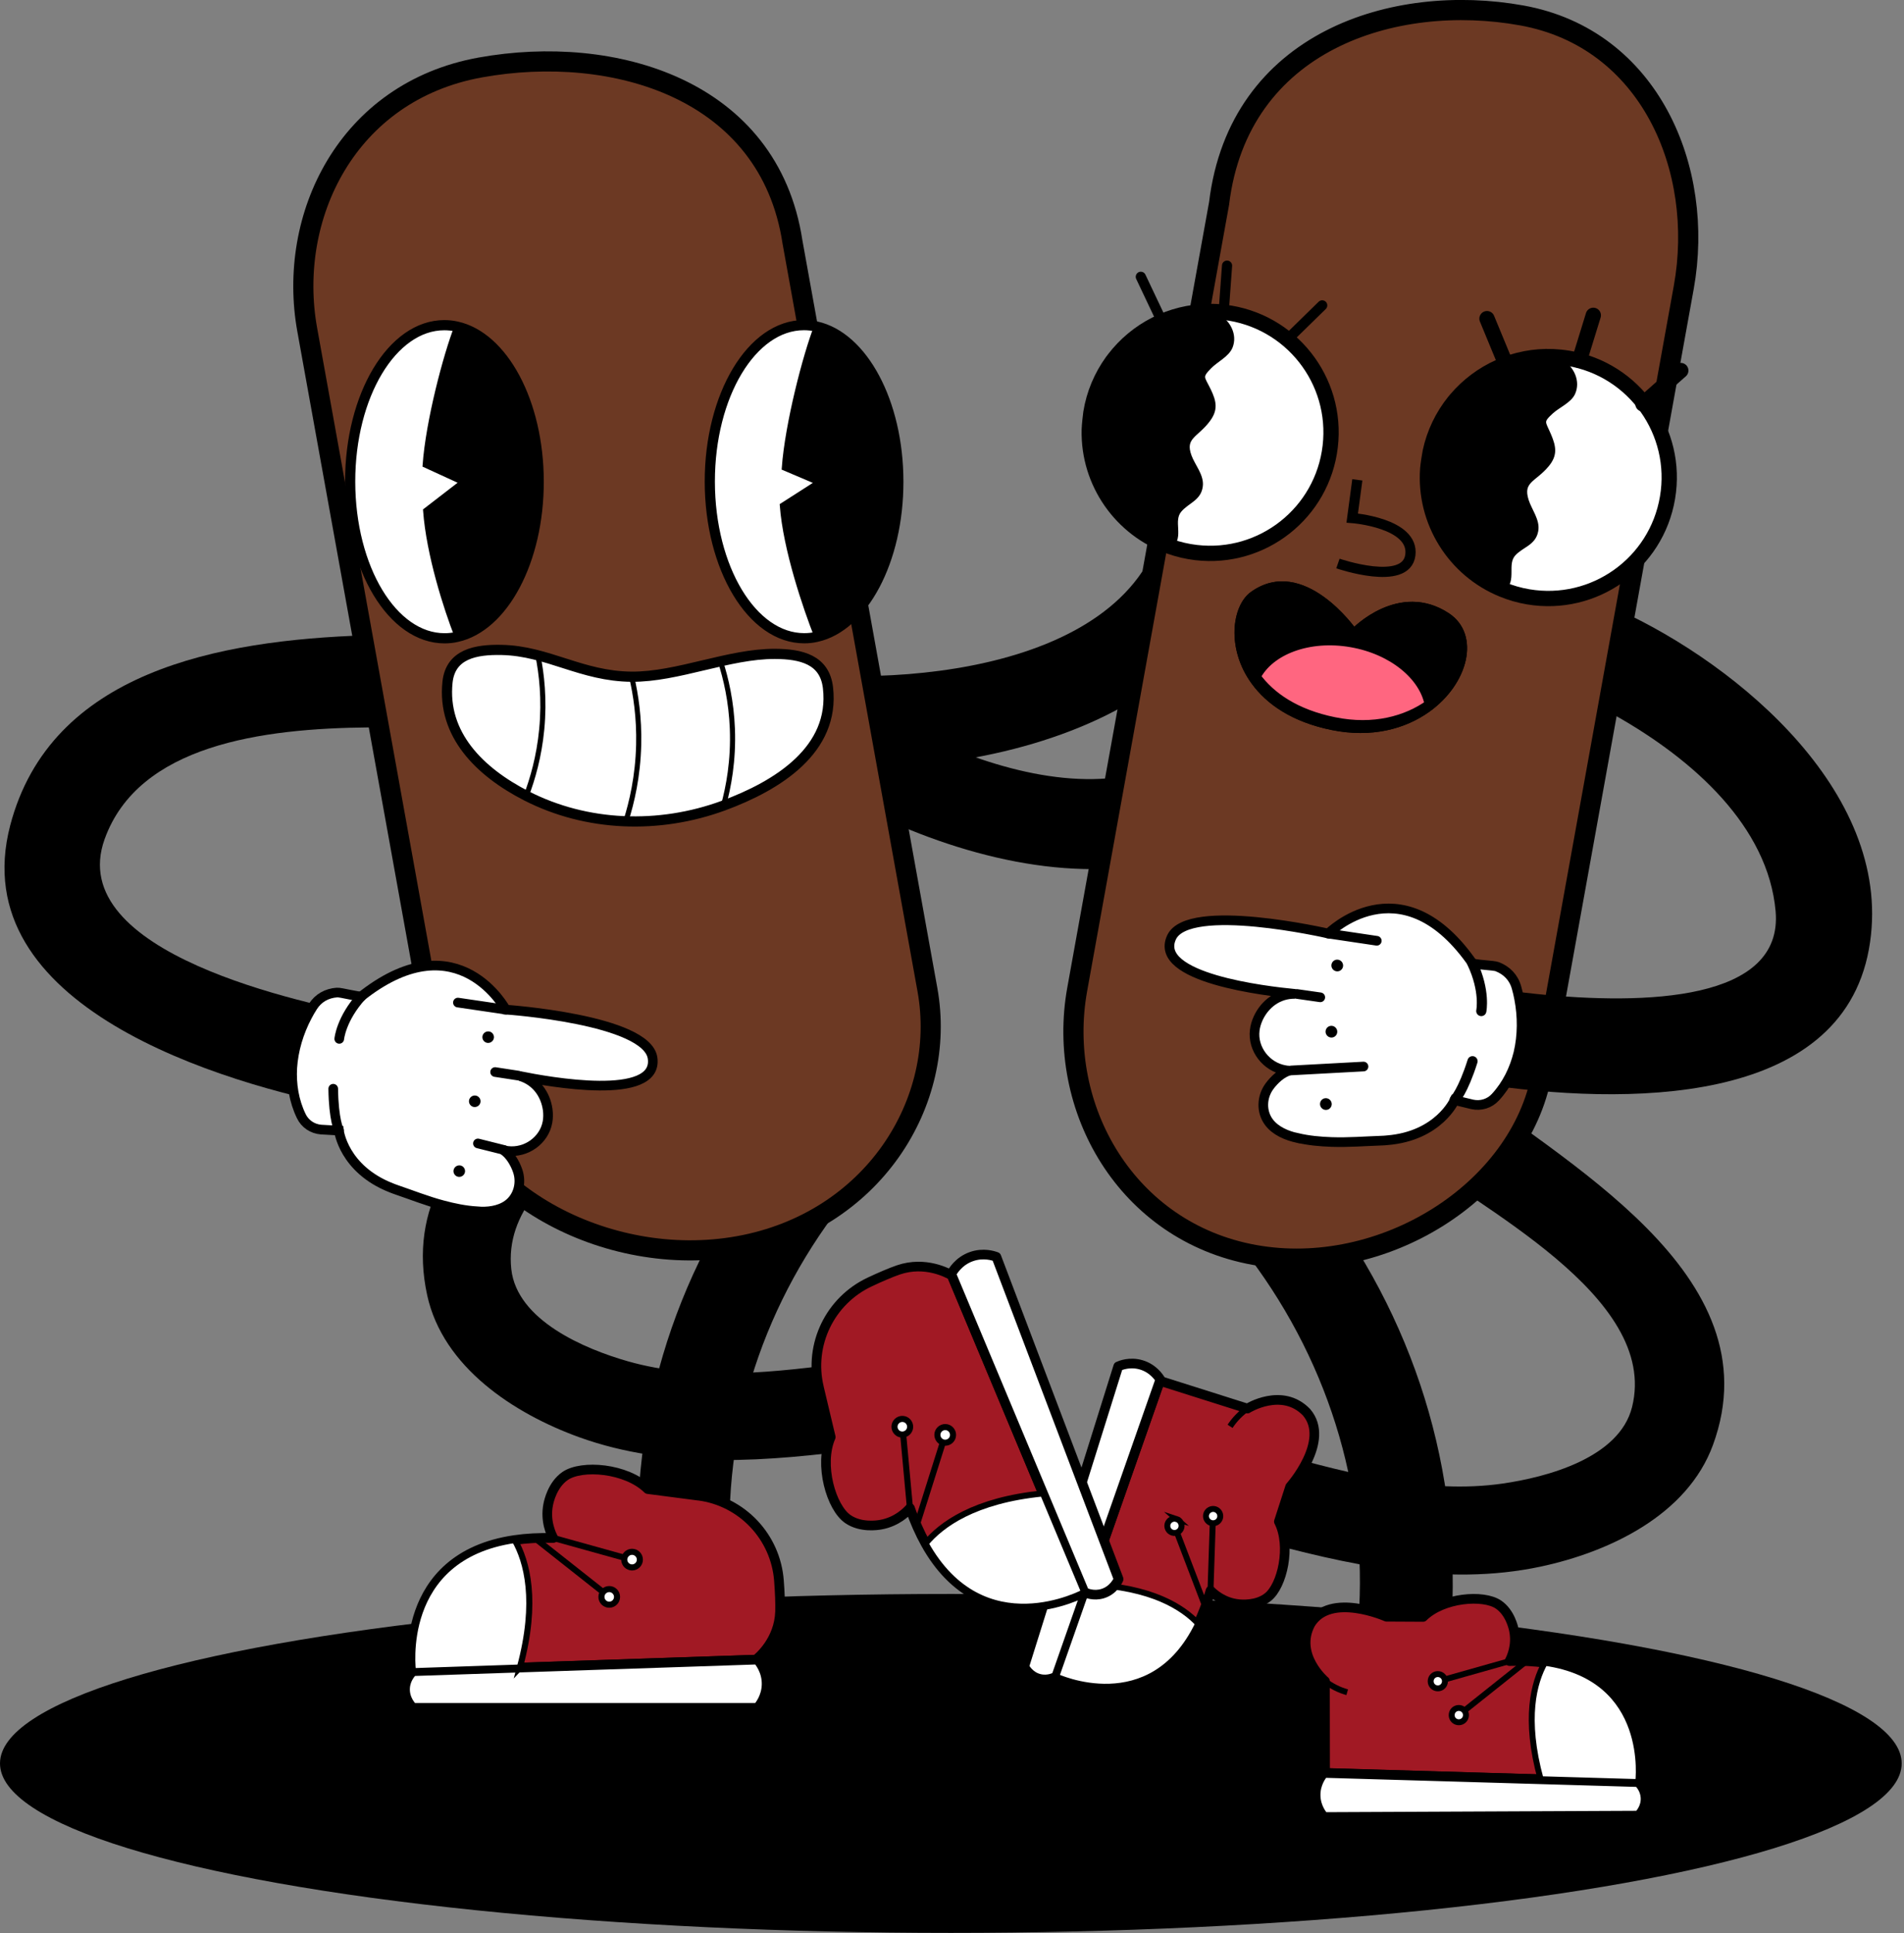 <svg width="335" height="340" viewBox="0 0 335 340" fill="none" xmlns="http://www.w3.org/2000/svg">
<rect x="0" y="0" width="335" height="340" fill="#808080" stroke="none"/>
<ellipse cx="167.296" cy="310.134" rx="167.296" ry="29.803" fill="black"/>
<g clip-path="url(#clip0_26_809)">
<path d="M255.754 189.194C247.943 182.903 239.827 196.241 247.553 202.473C259.634 212.211 292.041 227.927 287.151 247.471C284.909 256.42 272.157 259.807 264.287 260.928C251.153 262.787 237.653 259.187 225.096 255.757C215.4 253.108 210.833 268.034 220.537 270.683C236.855 275.14 254.184 279.122 271.07 275.522C283.118 272.95 296.855 266.497 301.389 254.127C312.452 223.919 274.517 204.315 255.763 189.203L255.754 189.194Z" fill="black"/>
<path d="M219.485 247.726L204.084 242.852L191.535 278.647L185.847 294.855C185.847 294.855 202.555 302.717 210.825 285.558C211.64 283.877 212.37 281.941 212.99 279.742C213.482 280.235 215.172 281.822 217.863 282.119C218.389 282.179 221.098 282.434 223.051 280.905C225.606 278.927 227.219 271.914 225.012 267.601L226.998 261.463C226.998 261.463 234.198 253.38 229.868 248.363C225.555 243.914 219.485 247.717 219.485 247.717V247.726Z" fill="#A11924" stroke="black" stroke-width="1.698" stroke-linecap="round" stroke-linejoin="round"/>
<path d="M185.838 294.855C185.566 295.008 184.378 295.628 182.883 295.254C181.1 294.813 180.319 293.31 180.209 293.089C185.719 275.498 191.229 257.898 196.748 240.306C197.181 240.111 198.785 239.465 200.747 240.026C202.878 240.637 203.922 242.25 204.151 242.624C198.047 260.037 191.942 277.442 185.838 294.855Z" fill="white" stroke="black" stroke-width="1.698" stroke-linecap="round" stroke-linejoin="round"/>
<path d="M191.527 278.648L185.838 294.855C185.838 294.855 202.547 302.717 210.816 285.559C208.15 282.706 202.615 279.089 191.527 278.648Z" fill="white" stroke="black" stroke-width="1.044" stroke-miterlimit="10"/>
<path d="M216.428 250.85C216.768 250.332 217.227 249.721 217.846 249.093C218.424 248.507 218.992 248.057 219.485 247.717" stroke="black" stroke-width="1.044" stroke-miterlimit="10"/>
<path d="M212.98 279.743L213.38 267.755" stroke="black" stroke-width="1.044" stroke-miterlimit="10"/>
<path d="M212.056 282.527L207.046 269.418" stroke="black" stroke-width="1.044" stroke-miterlimit="10"/>
<path d="M213.821 265.436C213.159 265.232 212.454 265.597 212.242 266.26C212.038 266.922 212.404 267.627 213.066 267.839C213.728 268.043 214.433 267.678 214.645 267.015C214.849 266.353 214.484 265.648 213.821 265.436Z" fill="white" stroke="black" stroke-width="1.044" stroke-miterlimit="10"/>
<path d="M207.021 267.151C206.359 266.947 205.654 267.312 205.442 267.975C205.238 268.637 205.603 269.341 206.265 269.545C206.927 269.749 207.632 269.384 207.836 268.722C208.04 268.059 207.675 267.355 207.012 267.143L207.021 267.151Z" fill="white" stroke="black" stroke-width="1.044" stroke-miterlimit="10"/>
<path d="M232.916 211.252C249.786 233.785 257.92 261.514 255.033 289.582C253.955 300.068 237.721 297.818 238.8 287.315C241.236 263.645 234.164 240.271 219.96 221.296C213.635 212.84 226.591 202.804 232.916 211.26V211.252Z" fill="black"/>
<path d="M233.119 295.652L233.145 311.8L271.062 312.913L288.229 313.414C288.229 313.414 290.657 295.1 271.792 292.434C269.941 292.171 267.878 292.061 265.594 292.137C265.917 291.517 266.91 289.429 266.384 286.771C266.282 286.254 265.696 283.596 263.658 282.204C260.992 280.37 253.827 280.964 250.388 284.369L243.936 284.335C243.936 284.335 234.053 279.92 230.581 285.574C227.652 291.034 233.119 295.661 233.119 295.661V295.652Z" fill="#A11924" stroke="black" stroke-width="1.698" stroke-linecap="round" stroke-linejoin="round"/>
<path d="M288.238 313.422C288.467 313.634 289.418 314.585 289.52 316.113C289.639 317.947 288.45 319.144 288.272 319.314C269.831 319.399 251.399 319.475 232.958 319.56C232.644 319.204 231.54 317.871 231.481 315.842C231.413 313.626 232.636 312.14 232.924 311.809C251.365 312.344 269.806 312.887 288.246 313.422H288.238Z" fill="white" stroke="black" stroke-width="1.698" stroke-linecap="round" stroke-linejoin="round"/>
<path d="M271.07 312.913L288.237 313.414C288.237 313.414 290.665 295.1 271.8 292.435C269.89 295.839 268.124 302.215 271.07 312.913Z" fill="white" stroke="black" stroke-width="1.044" stroke-miterlimit="10"/>
<path d="M237.034 297.614C236.44 297.444 235.71 297.198 234.937 296.799C234.198 296.425 233.604 296.018 233.129 295.652" stroke="black" stroke-width="1.044" stroke-miterlimit="10"/>
<path d="M265.602 292.137L254.064 295.398" stroke="black" stroke-width="1.044" stroke-miterlimit="10"/>
<path d="M268.541 292.18L257.563 300.925" stroke="black" stroke-width="1.044" stroke-miterlimit="10"/>
<path d="M251.721 295.687C251.721 296.383 252.29 296.943 252.986 296.935C253.683 296.935 254.243 296.366 254.234 295.67C254.234 294.973 253.666 294.413 252.969 294.421C252.273 294.421 251.713 294.99 251.721 295.687Z" fill="white" stroke="black" stroke-width="1.044" stroke-miterlimit="10"/>
<path d="M255.414 301.647C255.414 302.343 255.983 302.903 256.679 302.895C257.375 302.895 257.936 302.326 257.927 301.63C257.927 300.933 257.358 300.373 256.662 300.382C255.966 300.382 255.406 300.95 255.414 301.647Z" fill="white" stroke="black" stroke-width="1.044" stroke-miterlimit="10"/>
<path d="M143.523 118.081C162.55 132.344 201.952 150.114 217.634 122.581C222.787 113.53 236.592 121.986 231.43 131.045C210.859 167.163 161.785 151.906 135.058 131.877C126.797 125.688 135.169 111.815 143.523 118.081Z" fill="black"/>
<path d="M139.473 118.327C163.118 120.883 206.062 116.06 205.501 84.375C205.315 73.958 221.505 74.187 221.692 84.613C222.431 126.172 172.441 138.101 139.236 134.509C128.971 133.397 129.09 117.198 139.473 118.319V118.327Z" fill="black"/>
<path d="M128.462 170.499C136.935 165.405 143.073 179.524 134.685 184.576C121.576 192.463 87.811 203.45 89.959 223.198C90.944 232.24 102.94 237.266 110.48 239.414C123.053 242.997 136.723 241.29 149.458 239.635C159.281 238.353 161.735 253.55 151.903 254.832C135.364 256.989 117.9 258.551 101.896 252.761C90.468 248.626 77.928 240.475 75.16 227.783C68.419 196.793 108.102 182.742 128.453 170.508L128.462 170.499Z" fill="black"/>
<path d="M144.084 243.973C142.292 236.459 146.045 228.733 153.041 225.456C154.925 224.573 156.7 223.809 158.058 223.342C162.847 221.703 166.863 223.962 167.457 224.301C172.806 237.087 178.155 249.865 183.503 262.651L190.771 280.014C190.771 280.014 173.001 289.701 162.847 271.456C161.853 269.664 160.928 267.601 160.104 265.232C159.604 265.81 157.855 267.643 154.925 268.153C154.357 268.255 151.411 268.705 149.178 267.159C146.249 265.156 144.041 257.591 146.164 252.735L144.075 243.964L144.084 243.973Z" fill="#A11924" stroke="black" stroke-width="1.698" stroke-linecap="round" stroke-linejoin="round"/>
<path d="M190.779 280.013C191.085 280.158 192.426 280.761 194.031 280.26C195.949 279.665 196.705 277.967 196.815 277.721C189.65 258.83 182.476 239.94 175.31 221.049C174.817 220.862 173.026 220.26 170.92 220.998C168.628 221.805 167.592 223.639 167.372 224.063C175.174 242.716 182.985 261.361 190.787 280.013H190.779Z" fill="white" stroke="black" stroke-width="1.698" stroke-linecap="round" stroke-linejoin="round"/>
<path d="M183.503 262.651L190.77 280.013C190.77 280.013 173 289.701 162.846 271.455C165.58 268.161 171.404 263.84 183.503 262.651Z" fill="white" stroke="black" stroke-width="1.07" stroke-miterlimit="10"/>
<path d="M160.104 265.233L158.898 252.149" stroke="black" stroke-width="1.07" stroke-miterlimit="10"/>
<path d="M161.301 268.221L165.928 253.558" stroke="black" stroke-width="1.07" stroke-miterlimit="10"/>
<path d="M158.27 249.636C158.984 249.364 159.773 249.721 160.045 250.434C160.317 251.147 159.96 251.936 159.247 252.208C158.534 252.48 157.744 252.123 157.472 251.41C157.201 250.697 157.557 249.907 158.27 249.636Z" fill="white" stroke="black" stroke-width="1.07" stroke-miterlimit="10"/>
<path d="M165.818 251.07C166.531 250.799 167.321 251.155 167.593 251.868C167.864 252.581 167.508 253.371 166.794 253.643C166.081 253.914 165.292 253.558 165.02 252.845C164.748 252.131 165.105 251.342 165.818 251.07Z" fill="white" stroke="black" stroke-width="1.07" stroke-miterlimit="10"/>
<path d="M141.824 194.289C122.993 214.682 112.21 241.044 112.202 268.866C112.202 279.258 128.35 278.689 128.35 268.289C128.359 244.83 137.655 222.62 153.515 205.453C160.579 197.803 148.888 186.647 141.824 194.297V194.289Z" fill="black"/>
<path d="M122.916 263.042C130.574 264.036 136.466 270.284 137.052 277.985C137.214 280.065 137.29 281.992 137.248 283.427C137.078 288.479 133.546 291.442 133.011 291.875C119.163 292.342 105.316 292.809 91.46 293.276L72.646 293.913C72.646 293.913 69.895 273.859 90.552 270.845C92.581 270.548 94.839 270.42 97.344 270.488C96.987 269.809 95.883 267.534 96.452 264.613C96.563 264.044 97.191 261.132 99.424 259.587C102.336 257.558 110.198 258.177 113.976 261.888L122.916 263.051V263.042Z" fill="#A11924" stroke="black" stroke-width="1.698" stroke-linecap="round" stroke-linejoin="round"/>
<path d="M72.654 293.913C72.408 294.15 71.372 295.195 71.27 296.867C71.151 298.871 72.459 300.178 72.654 300.365H133.274C133.622 299.974 134.819 298.506 134.879 296.281C134.938 293.853 133.588 292.231 133.274 291.875C113.067 292.554 92.861 293.233 72.654 293.913Z" fill="white" stroke="black" stroke-width="1.698" stroke-linecap="round" stroke-linejoin="round"/>
<path d="M91.469 293.276L72.654 293.913C72.654 293.913 69.904 273.859 90.56 270.845C92.674 274.564 94.644 281.543 91.46 293.285L91.469 293.276Z" fill="white" stroke="black" stroke-width="1.07" stroke-miterlimit="10"/>
<path d="M97.352 270.48L110.02 274.003" stroke="black" stroke-width="1.07" stroke-miterlimit="10"/>
<path d="M94.135 270.539L106.208 280.074" stroke="black" stroke-width="1.07" stroke-miterlimit="10"/>
<path d="M112.584 274.292C112.584 275.056 111.964 275.667 111.209 275.667C110.453 275.667 109.833 275.048 109.833 274.292C109.833 273.536 110.453 272.917 111.209 272.917C111.964 272.917 112.584 273.536 112.584 274.292Z" fill="white" stroke="black" stroke-width="1.07" stroke-miterlimit="10"/>
<path d="M108.567 280.846C108.567 281.61 107.948 282.222 107.192 282.222C106.436 282.222 105.817 281.602 105.817 280.846C105.817 280.091 106.436 279.471 107.192 279.471C107.948 279.471 108.567 280.091 108.567 280.846Z" fill="white" stroke="black" stroke-width="1.07" stroke-miterlimit="10"/>
<path d="M214.492 35.778L189.531 173.997C185.769 194.841 198.208 216.643 220.69 220.702C243.171 224.76 267.521 209.605 271.291 188.753L296.252 50.533C300.013 29.69 290.241 6.775 267.759 2.717C245.277 -1.341 217.956 7.225 214.492 35.769V35.778Z" fill="#6C3923" stroke="black" stroke-width="3.549" stroke-miterlimit="10"/>
<path d="M139.431 42.552L163.177 174.065C166.76 193.898 153.456 214.911 129.972 219.148C106.497 223.384 81.383 209.316 77.8 189.483L54.053 57.971C50.471 38.137 61.024 16.114 84.499 11.869C107.974 7.632 135.338 15.63 139.431 42.552Z" fill="#6C3923" stroke="black" stroke-width="3.54" stroke-miterlimit="10"/>
<path d="M61.788 194.883C63.775 195.256 65.54 194.984 67.026 194.28C73.283 191.317 74.625 180.814 66.551 178.989C66.449 178.946 66.322 178.929 66.203 178.904C53.255 176.459 11.161 167.655 18.412 147.567C24.38 131.02 46.064 128.099 64.98 127.929L64.479 111.73C38.44 112.579 8.903 118.089 1.796 145.164C-6.533 177.002 38.915 190.57 61.788 194.883Z" fill="black"/>
<path d="M83.846 213.026C81.859 212.899 79.864 212.492 77.936 211.974C75.135 211.235 72.477 210.174 69.735 209.24C69.412 209.121 69.098 209.019 68.809 208.892C60.421 205.589 59.632 198.839 59.632 198.839L56.49 198.661C54.979 198.542 53.655 197.651 53.009 196.292C51.719 193.626 51.26 190.714 51.422 187.811C51.625 184.669 52.568 181.553 54.037 178.76C54.342 178.166 54.673 177.597 55.022 177.054C55.998 175.517 57.501 174.685 59.292 174.558C59.946 174.498 63.257 175.407 63.605 175.203H63.622C63.766 175.075 63.919 174.965 64.055 174.855C80.755 162.102 88.991 177.563 88.991 177.563C88.991 177.563 113.841 179.261 114.818 186.087C115.904 193.779 96.436 190.256 91.478 189.245C94.323 190.069 95.978 192.463 96.36 195.121C96.471 195.936 96.445 196.657 96.335 197.303C95.774 200.546 92.573 202.821 89.296 202.414C88.974 202.388 88.694 202.32 88.49 202.244C89.704 202.966 90.629 204.604 91.071 205.886C91.818 207.992 91.207 210.479 89.356 211.846C87.785 212.992 85.705 213.179 83.846 213.052V213.026Z" fill="white" stroke="black" stroke-width="1.698" stroke-miterlimit="10"/>
<path d="M59.64 198.797C59.64 198.797 58.698 196.963 58.63 191.479" stroke="black" stroke-width="1.698" stroke-linecap="round" stroke-linejoin="round"/>
<path d="M59.691 182.708C59.691 182.708 59.997 179.202 63.622 175.186" stroke="black" stroke-width="1.698" stroke-linecap="round" stroke-linejoin="round"/>
<path d="M91.207 189.169L87.115 188.541" stroke="black" stroke-width="1.698" stroke-linecap="round" stroke-linejoin="round"/>
<path d="M88.736 202.261L84.092 201.098" stroke="black" stroke-width="1.698" stroke-linecap="round" stroke-linejoin="round"/>
<path d="M89.007 177.563L80.568 176.323" stroke="black" stroke-width="1.698" stroke-linecap="round" stroke-linejoin="round"/>
<path d="M85.866 183.422C85.306 183.413 84.864 182.946 84.873 182.386C84.881 181.826 85.357 181.384 85.917 181.393C86.477 181.401 86.919 181.868 86.91 182.428C86.893 182.989 86.426 183.43 85.866 183.422Z" fill="black"/>
<path d="M83.505 194.697C82.945 194.688 82.504 194.221 82.512 193.661C82.521 193.1 82.996 192.659 83.556 192.667C84.117 192.676 84.558 193.143 84.55 193.703C84.541 194.264 84.066 194.705 83.505 194.697Z" fill="black"/>
<path d="M80.781 206.982C80.221 206.974 79.779 206.507 79.787 205.946C79.805 205.386 80.271 204.945 80.832 204.953C81.392 204.961 81.834 205.428 81.825 205.989C81.808 206.549 81.341 206.991 80.781 206.982Z" fill="black"/>
<path d="M251.637 79.476C251.56 79.798 251.254 81.777 251.204 82.43C250.516 91.693 255.95 100.251 264.363 103.673C265.79 104.259 267.301 104.7 268.872 104.963C280.461 106.916 291.438 99.122 293.391 87.533C295.361 75.952 287.55 64.966 275.961 63.013C275.052 62.861 274.135 62.767 273.236 62.725C266.579 62.453 260.356 65.34 256.221 70.188C256.085 70.349 255.958 70.51 255.822 70.663C253.819 73.168 252.35 76.148 251.637 79.476Z" fill="white" stroke="black" stroke-width="2.691" stroke-miterlimit="10"/>
<path d="M251.679 79.484C250.253 86.48 252.375 94.105 257.554 99.199C258.089 99.725 258.658 100.226 259.252 100.693C260.806 101.924 262.538 102.926 264.372 103.673C266.596 102.102 264.618 99.216 266.367 97.365C267.827 95.837 269.874 95.565 270.264 93.332C270.587 91.532 269.135 89.783 268.575 88.009C267.471 84.511 270.001 84.426 272.2 81.734C273.609 80.028 273.431 78.678 272.565 76.615C271.555 74.221 270.994 74.195 272.947 72.421C274.11 71.351 276.088 70.553 276.751 69.169C277.685 67.182 276.708 64.695 274.348 63.336C273.991 63.132 273.618 62.929 273.253 62.742C266.596 62.47 260.373 65.357 256.23 70.213C256.145 70.383 256.018 70.527 255.831 70.68C255.007 71.351 254.362 72.709 253.853 73.626C252.817 75.477 252.104 77.464 251.688 79.501L251.679 79.484Z" fill="black" stroke="black" stroke-width="0.781" stroke-miterlimit="10"/>
<path d="M261.629 56.043L265.068 64.363" stroke="black" stroke-width="2.691" stroke-linecap="round" stroke-linejoin="round"/>
<path d="M280.333 55.458L277.888 63.387" stroke="black" stroke-width="2.691" stroke-linecap="round" stroke-linejoin="round"/>
<path d="M295.726 65.17L289.069 71.045" stroke="black" stroke-width="2.691" stroke-linecap="round" stroke-linejoin="round"/>
<path d="M191.934 72.599C191.874 72.922 191.67 74.909 191.653 75.571C191.433 84.859 197.299 93.12 205.875 96.117C207.326 96.635 208.855 96.991 210.442 97.178C222.116 98.545 232.678 90.199 234.045 78.525C235.42 66.86 227.066 56.289 215.392 54.923C214.475 54.812 213.558 54.77 212.658 54.778C206.002 54.846 199.923 58.038 196.043 63.099C195.916 63.268 195.788 63.438 195.669 63.591C193.793 66.198 192.477 69.246 191.934 72.608V72.599Z" fill="white" stroke="black" stroke-width="2.691" stroke-miterlimit="10"/>
<path d="M191.977 72.608C190.907 79.663 193.42 87.177 198.845 91.991C199.406 92.492 200 92.959 200.62 93.4C202.233 94.547 204.016 95.463 205.884 96.117C208.032 94.436 205.901 91.651 207.556 89.716C208.94 88.111 210.969 87.737 211.241 85.488C211.47 83.679 209.933 81.998 209.28 80.258C207.998 76.819 210.528 76.607 212.582 73.805C213.898 72.022 213.652 70.689 212.684 68.668C211.555 66.334 210.995 66.325 212.854 64.457C213.966 63.328 215.894 62.437 216.488 61.01C217.32 58.981 216.216 56.545 213.788 55.305C213.423 55.118 213.041 54.931 212.667 54.77C206.011 54.838 199.932 58.03 196.052 63.099C195.976 63.277 195.848 63.422 195.678 63.583C194.889 64.296 194.311 65.689 193.853 66.622C192.919 68.524 192.299 70.545 191.985 72.6L191.977 72.608Z" fill="black" stroke="black" stroke-width="0.781" stroke-miterlimit="10"/>
<path d="M200.721 48.682L204.576 56.816" stroke="black" stroke-width="1.791" stroke-linecap="round" stroke-linejoin="round"/>
<path d="M215.893 46.721L215.29 54.999" stroke="black" stroke-width="1.791" stroke-linecap="round" stroke-linejoin="round"/>
<path d="M232.635 53.709L226.284 59.915" stroke="black" stroke-width="1.791" stroke-linecap="round" stroke-linejoin="round"/>
<path d="M238.816 84.392L237.916 91.108C237.916 91.108 248.86 91.957 248.146 97.611C247.433 103.257 235.403 99.106 235.403 99.106" fill="#6C3923"/>
<path d="M238.816 84.392L237.916 91.108C237.916 91.108 248.86 91.957 248.146 97.611C247.433 103.257 235.403 99.106 235.403 99.106" stroke="black" stroke-width="1.791" stroke-miterlimit="10"/>
<path d="M220.537 119.991C223.101 123.523 227.491 126.613 234.376 128.006C241.338 129.423 247.129 127.793 251.195 124.907C258.021 120.059 260.034 111.679 254.702 108.173C246.178 102.577 238.231 110.821 238.231 110.821C238.231 110.821 229.223 98.027 220.317 104.428C217.167 106.695 216.156 113.98 220.537 119.991Z" fill="black" stroke="black" stroke-width="0.781" stroke-miterlimit="10"/>
<path d="M220.903 119.006C223.467 122.538 227.856 125.629 234.742 127.021C241.703 128.439 247.494 126.809 251.561 123.922C250.618 118.811 245.083 114.218 237.798 112.944C230.276 111.62 223.339 114.252 220.903 119.006Z" fill="#FF6680" stroke="black" stroke-width="1.791" stroke-miterlimit="10"/>
<path d="M220.537 119.991C223.101 123.523 227.491 126.613 234.376 128.006C241.338 129.423 247.129 127.793 251.195 124.907C258.021 120.059 260.034 111.679 254.702 108.173C246.178 102.577 238.231 110.821 238.231 110.821C238.231 110.821 229.223 98.027 220.317 104.428C217.167 106.695 216.156 113.98 220.537 119.991Z" stroke="black" stroke-width="0.781" stroke-miterlimit="10"/>
<path d="M245.413 187.743C249.472 188.685 254.515 189.721 260.076 190.561C286.047 194.492 323.761 194.637 328.821 166.967C333.72 140.096 306.016 116.926 284.561 107.18C284.621 113.462 284.502 119.703 284.162 125.815C298.069 133.652 311.085 145.411 312.409 160.243C313.819 176.043 289.511 176.782 270.281 174.804C261.349 173.904 253.538 172.384 249.879 171.527C239.351 169.047 234.877 185.264 245.405 187.743H245.413Z" fill="black"/>
<path d="M228.254 200.122C230.224 200.589 232.278 200.776 234.299 200.844C237.237 200.946 240.132 200.708 243.061 200.606C243.409 200.589 243.74 200.581 244.063 200.538C253.173 199.799 255.932 193.483 255.932 193.483L259.039 194.23C260.542 194.561 262.087 194.086 263.115 192.956C265.152 190.749 266.451 188.058 267.156 185.188C267.886 182.08 267.886 178.778 267.283 175.636C267.164 174.974 267.003 174.32 266.825 173.692C266.332 171.909 265.11 170.661 263.42 170.007C262.809 169.761 259.319 169.659 259.039 169.362H259.031C258.929 169.192 258.81 169.04 258.708 168.895C246.253 151.609 233.705 164.183 233.705 164.183C233.705 164.183 209.083 158.52 206.129 164.854C202.809 171.994 222.735 174.312 227.855 174.796C224.849 174.753 222.54 176.596 221.385 179.058C221.037 179.814 220.842 180.527 220.766 181.18C220.35 184.492 222.795 187.641 226.097 188.21C226.42 188.278 226.709 188.295 226.929 188.278C225.537 188.618 224.153 189.942 223.347 191.055C222.005 192.88 221.861 195.469 223.253 197.346C224.433 198.925 226.403 199.715 228.245 200.139L228.254 200.122Z" fill="white" stroke="black" stroke-width="1.698" stroke-miterlimit="10"/>
<path d="M255.949 193.44C255.949 193.44 257.41 191.937 259.082 186.639L255.949 193.44Z" fill="white"/>
<path d="M255.949 193.44C255.949 193.44 257.41 191.937 259.082 186.639" stroke="black" stroke-width="1.791" stroke-linecap="round" stroke-linejoin="round"/>
<path d="M260.627 177.81C260.627 177.81 261.366 174.321 259.022 169.354L260.627 177.81Z" fill="white"/>
<path d="M260.627 177.81C260.627 177.81 261.366 174.321 259.022 169.354" stroke="black" stroke-width="1.791" stroke-linecap="round" stroke-linejoin="round"/>
<path d="M228.144 174.804L232.296 175.398" stroke="black" stroke-width="1.698" stroke-linecap="round" stroke-linejoin="round"/>
<path d="M227.174 188.26L239.901 187.573" stroke="black" stroke-width="1.698" stroke-linecap="round" stroke-linejoin="round"/>
<path d="M233.679 164.183L242.237 165.456" stroke="black" stroke-width="1.698" stroke-linecap="round" stroke-linejoin="round"/>
<path d="M235.012 170.797C235.564 170.949 236.124 170.635 236.277 170.083C236.43 169.531 236.098 168.963 235.555 168.81C235.003 168.657 234.443 168.971 234.29 169.523C234.137 170.075 234.468 170.644 235.012 170.797Z" fill="black"/>
<path d="M233.985 182.436C234.536 182.589 235.097 182.275 235.25 181.723C235.402 181.171 235.071 180.602 234.528 180.449C233.976 180.297 233.416 180.611 233.263 181.163C233.11 181.714 233.441 182.283 233.985 182.436Z" fill="black"/>
<path d="M233.009 195.164C233.56 195.316 234.121 195.002 234.274 194.45C234.426 193.899 234.095 193.33 233.552 193.177C233 193.024 232.44 193.338 232.287 193.89C232.134 194.442 232.465 195.011 233.009 195.164Z" fill="black"/>
<path d="M111.132 119.015C102.294 118.947 96.402 114.473 88.277 114.303C83.718 114.201 79.252 115.008 78.734 120C77.791 129.153 84.346 135.724 92.59 139.952C103.245 145.411 115.955 145.844 127.281 141.684C136.815 138.178 146.935 131.852 145.679 120.96C145.102 115.976 140.933 115.025 136.374 114.999C128.249 114.957 119.215 119.075 111.124 119.015H111.132Z" fill="white" stroke="black" stroke-width="1.791" stroke-miterlimit="10"/>
<path d="M126.753 116.315C127.713 119.278 128.672 123.328 128.859 128.193C129.071 133.78 128.188 138.432 127.288 141.684" stroke="black" stroke-width="0.9" stroke-miterlimit="10"/>
<path d="M111.133 119.015C111.854 122.114 112.491 126.197 112.372 131.003C112.236 136.53 111.166 141.132 110.105 144.443" stroke="black" stroke-width="0.9" stroke-miterlimit="10"/>
<path d="M94.644 115.262C95.29 118.48 95.825 122.962 95.315 128.277C94.857 133.074 93.694 137.048 92.59 139.951" stroke="black" stroke-width="0.9" stroke-miterlimit="10"/>
<path d="M94.78 84.69C94.797 98.664 88.531 110.22 80.415 112.011C79.702 112.181 78.963 112.257 78.224 112.257C69.064 112.266 61.626 99.946 61.609 84.732C61.592 69.535 69.004 57.198 78.165 57.19C78.904 57.19 79.642 57.266 80.355 57.428C88.481 59.202 94.772 70.723 94.78 84.698V84.69Z" fill="white" stroke="black" stroke-width="1.791" stroke-miterlimit="10"/>
<path d="M80.356 57.419C78.394 62.445 75.321 74.034 74.76 81.811L81.298 84.808L74.845 89.784C75.423 97.544 78.445 106.968 80.415 112.002C88.531 110.211 94.797 98.656 94.78 84.681C94.763 70.706 88.472 59.185 80.356 57.411V57.419Z" fill="black" stroke="black" stroke-width="0.815" stroke-miterlimit="10"/>
<path d="M158.058 84.68C158.075 98.655 151.809 110.21 143.692 112.002C142.979 112.171 142.241 112.248 141.502 112.248C132.341 112.256 124.904 99.937 124.887 84.723C124.87 69.525 132.282 57.189 141.443 57.181C142.181 57.181 142.92 57.257 143.633 57.418C151.758 59.193 158.049 70.714 158.058 84.689V84.68Z" fill="white" stroke="black" stroke-width="1.791" stroke-miterlimit="10"/>
<path d="M143.633 57.41C141.672 62.437 138.513 74.561 137.953 82.329L143.887 84.851L137.605 88.875C138.182 96.635 141.714 106.959 143.692 111.994C151.809 110.202 158.075 98.647 158.058 84.672C158.041 70.698 151.749 59.176 143.633 57.402V57.41Z" fill="black" stroke="black" stroke-width="0.815" stroke-miterlimit="10"/>
</g>
<defs>
<clipPath id="clip0_26_809">
<rect width="328.595" height="320.41" fill="white" transform="translate(0.795)"/>
</clipPath>
</defs>
</svg>
